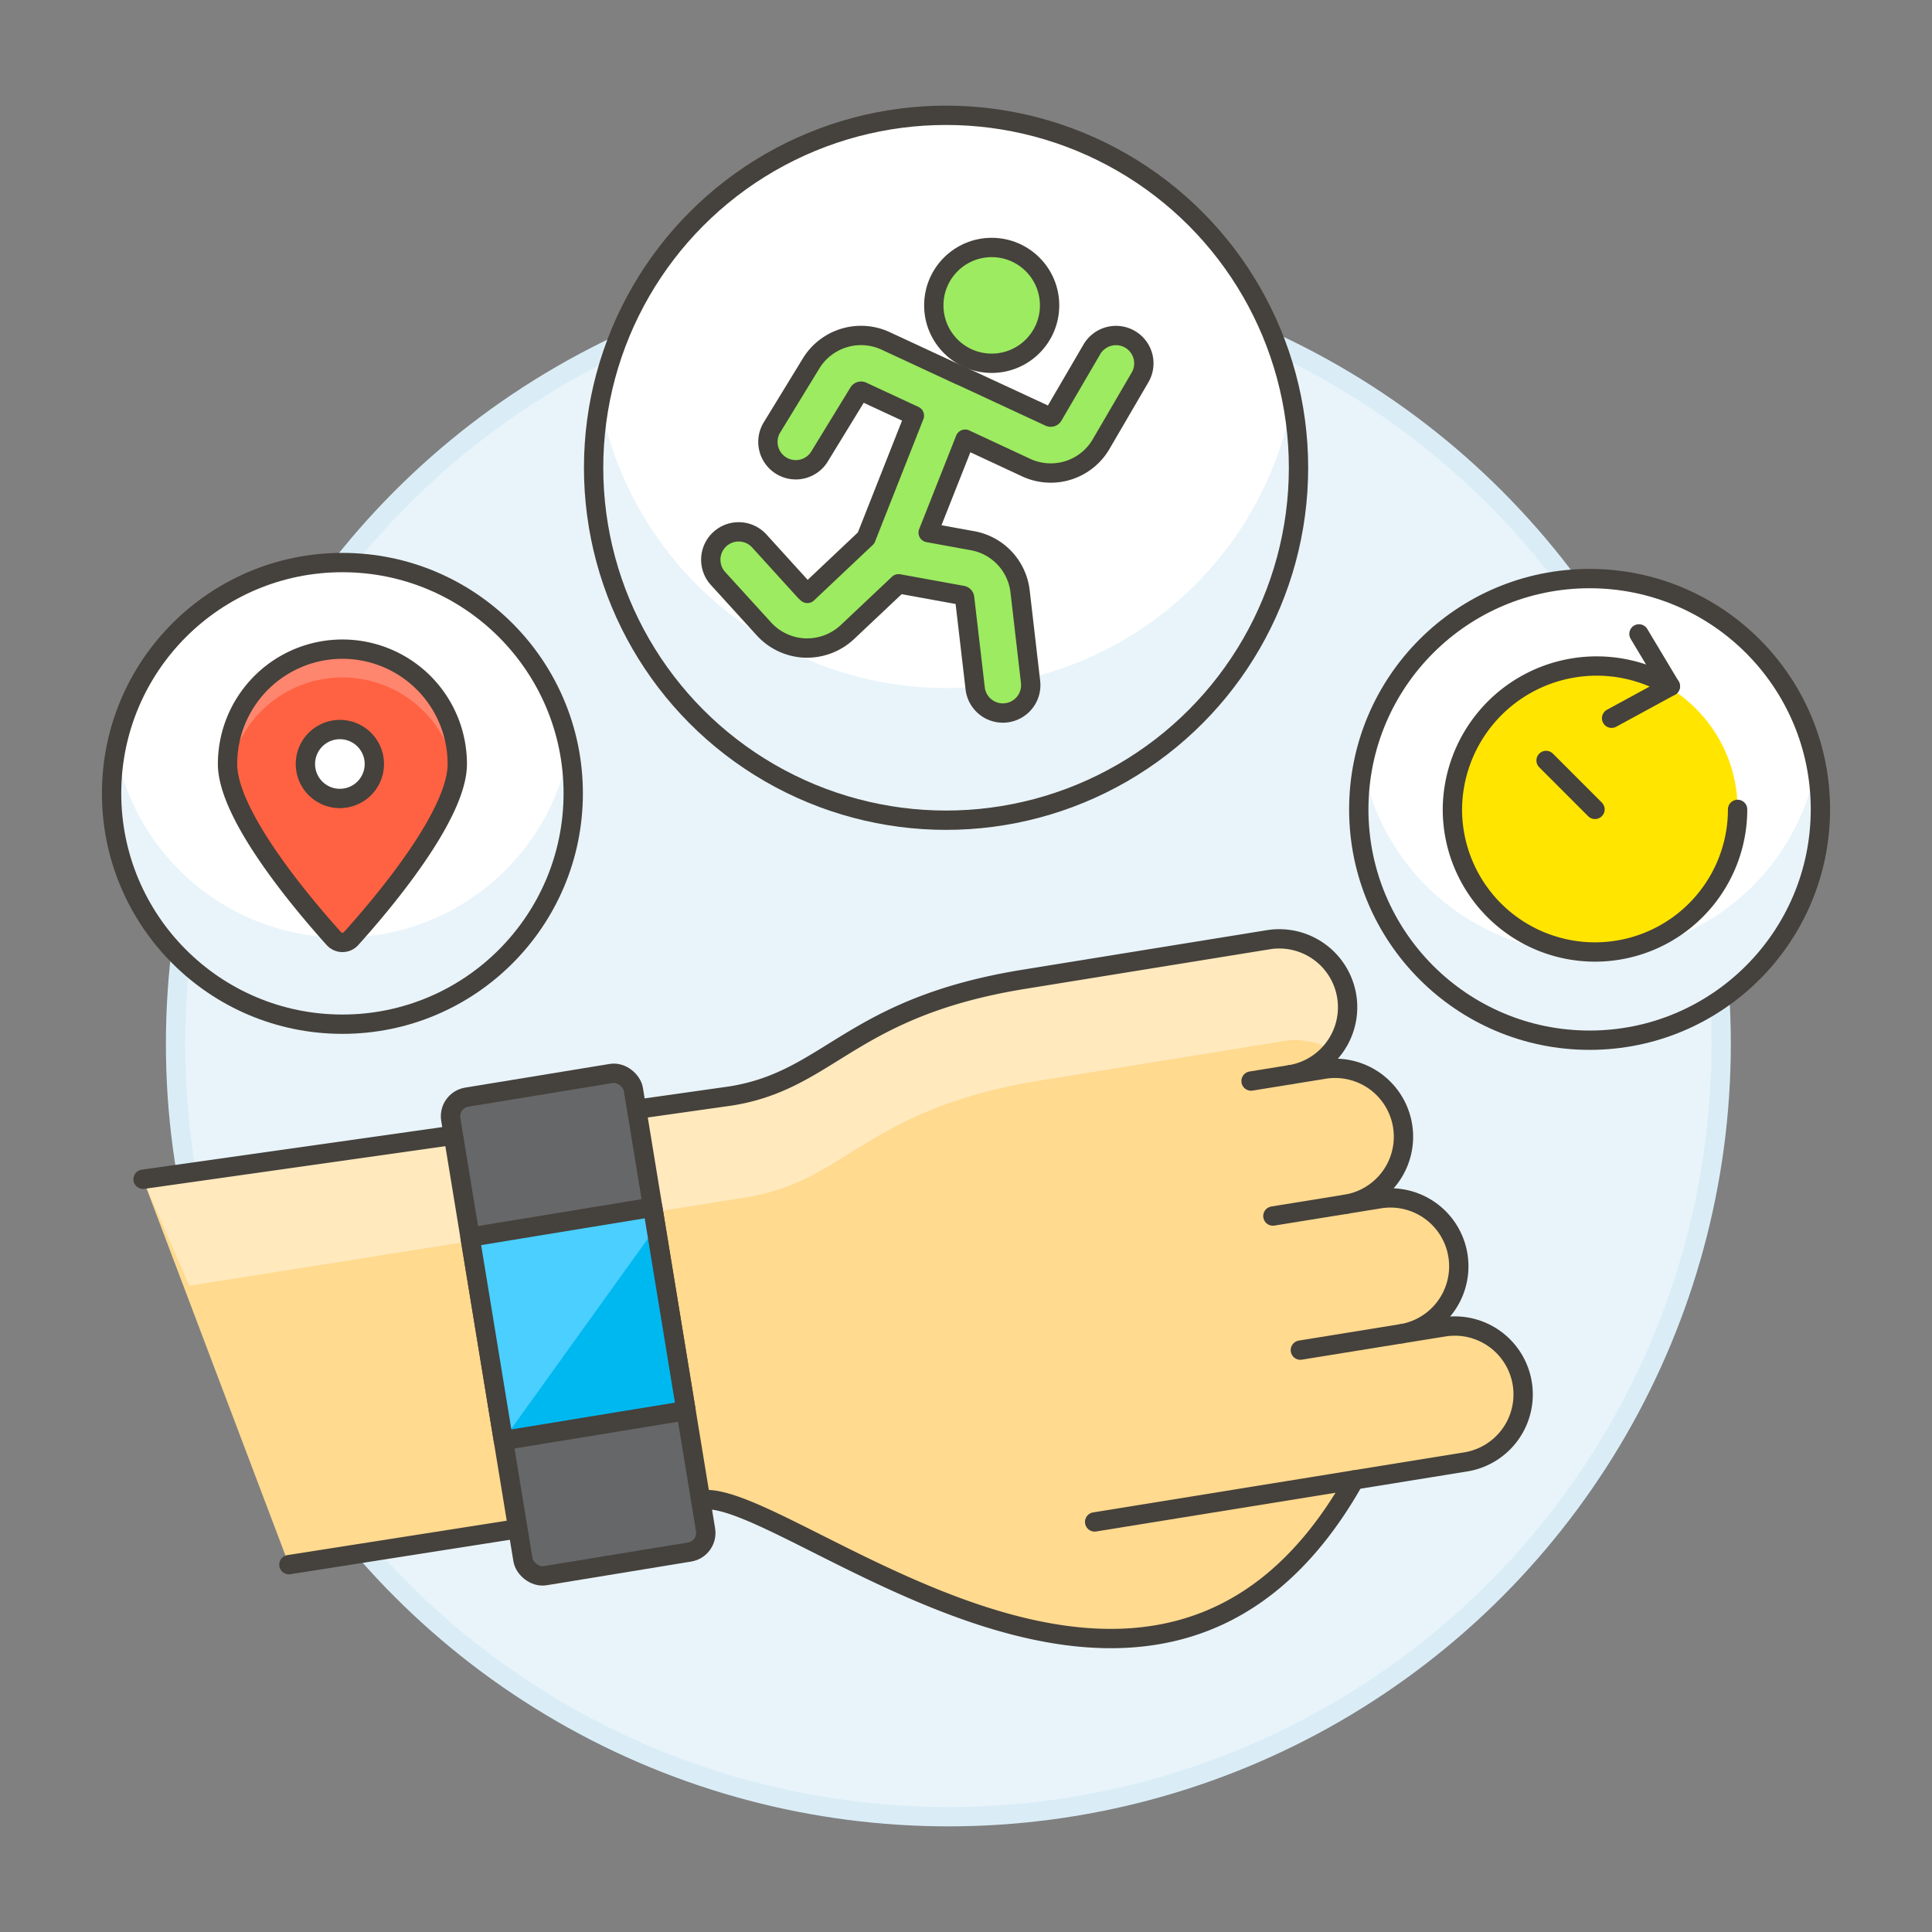 <svg xmlns="http://www.w3.org/2000/svg" viewBox="0 0 100 100"><rect x="0" y="0" width="100" height="100" fill="#808080" stroke="none"/><g class="nc-icon-wrapper"><defs/><circle class="a" cx="49.087" cy="54.032" r="40" fill="#e8f4fa" stroke="#daedf7" stroke-miterlimit="10"/><path class="b" d="M14.954 80.986L36.3 77.639c4.37-.707 23.546 17.177 33.8-1.038l5.778-.935a3.539 3.539 0 0 0-1.131-6.987l-2.2.355a3.539 3.539 0 0 0-1.131-6.987l-1.747.283a3.539 3.539 0 1 0-1.13-6.988l-1.747.283a3.539 3.539 0 0 0-1.131-6.987L53 50.687c-9 1.456-10.012 5.205-15.156 6.037L7.405 61.039" style="" fill="#ffda8f"/><path class="c" d="M9.793 66.552l-2.388-5.513 30.436-4.315C42.985 55.892 44 52.143 53 50.687l12.664-2.049a3.539 3.539 0 0 1 3.291 5.751 3.513 3.513 0 0 0-2.443-.511l-12.667 2.049c-9 1.456-10.012 5.2-15.157 6.038z" style="" fill="#ffe9bd"/><path class="d" d="M14.954 80.986L36.3 77.639c4.37-.707 23.546 17.177 33.8-1.038l5.778-.935a3.539 3.539 0 0 0-1.131-6.987l-2.2.355a3.539 3.539 0 0 0-1.131-6.987l-1.747.283a3.539 3.539 0 1 0-1.13-6.988l-1.747.283a3.539 3.539 0 0 0-1.131-6.987L53 50.687c-9 1.456-10.012 5.205-15.156 6.037L7.405 61.039" fill="none" stroke="#45413c" stroke-linecap="round" stroke-linejoin="round"/><path class="e" d="M65.884 62.942l3.785-.612" stroke="#45413c" stroke-linecap="round" stroke-linejoin="round" fill="#ffcebf"/><path class="e" d="M67.306 69.882l5.241-.848" stroke="#45413c" stroke-linecap="round" stroke-linejoin="round" fill="#ffcebf"/><path class="e" d="M64.754 55.955l2.038-.33" stroke="#45413c" stroke-linecap="round" stroke-linejoin="round" fill="#ffcebf"/><path class="d" d="M56.659 78.775l13.438-2.174" fill="none" stroke="#45413c" stroke-linecap="round" stroke-linejoin="round"/><rect class="f" x="25.136" y="56.011" width="9.579" height="25.1" rx="1" transform="rotate(-9.307 29.924 68.56)" stroke="#45413c" stroke-linecap="round" stroke-linejoin="round" fill="#656769"/><path class="g" d="M24.33 64.034l9.452-1.549 1.726 10.528-9.453 1.549z" style="" fill="#00b8f0"/><path class="h" d="M26.05 74.532l7.904-11.003-.171-1.045-9.453 1.55 1.72 10.498z" style="" fill="#4acfff"/><path class="d" d="M24.33 64.034l9.452-1.549 1.726 10.528-9.453 1.549z" fill="none" stroke="#45413c" stroke-linecap="round" stroke-linejoin="round"/><g><circle class="i" cx="48.968" cy="24.211" r="18.243" style="" fill="#fff"/><path class="j" d="M31.045 20.788a18.243 18.243 0 1 0 35.84-.027 18.234 18.234 0 0 1-35.829.03" style="" fill="#e8f4fa"/><circle class="d" cx="48.968" cy="24.211" r="18.243" fill="none" stroke="#45413c" stroke-linecap="round" stroke-linejoin="round"/><circle class="k" cx="51.33" cy="15.806" r="2.997" stroke-miterlimit="10" stroke="#45413c" fill="#9ceb60"/><path class="l" d="M58.49 17.562a1.447 1.447 0 0 0-1.974.518l-2.008 3.44a.143.143 0 0 1-.185.057l-4.609-2.14H49.7l-3.857-1.791a3.029 3.029 0 0 0-3.862 1.168l-2 3.271a1.443 1.443 0 1 0 2.464 1.5l2-3.268a.143.143 0 0 1 .183-.057l2.7 1.255-2.5 6.331-3.038 2.869-.113-.1L39.3 28a1.443 1.443 0 1 0-2.134 1.943l2.375 2.61a3.04 3.04 0 0 0 2.123.989h.118a3.046 3.046 0 0 0 2.078-.825l2.651-2.5 3.3.6a.144.144 0 0 1 .117.123l.547 4.691a1.443 1.443 0 0 0 1.432 1.276 1.392 1.392 0 0 0 .169-.01 1.443 1.443 0 0 0 1.266-1.6l-.542-4.684a3.015 3.015 0 0 0-2.468-2.627l-2.29-.417 1.914-4.837 3.152 1.468A3.018 3.018 0 0 0 57 22.976l2.008-3.44a1.442 1.442 0 0 0-.518-1.974z" stroke="#45413c" stroke-linecap="round" stroke-linejoin="round" fill="#9ceb60"/></g><g><circle class="i" cx="82.277" cy="41.894" r="11.947" style="" fill="#fff"/><path class="j" d="M70.539 39.652a11.947 11.947 0 1 0 23.472-.018 11.942 11.942 0 0 1-23.465.02" style="" fill="#e8f4fa"/><circle class="d" cx="82.277" cy="41.894" r="11.947" fill="none" stroke="#45413c" stroke-linecap="round" stroke-linejoin="round"/><circle class="m" cx="82.557" cy="41.894" r="7.381" style="" fill="#ffe500"/><path class="d" d="M89.938 41.894a7.381 7.381 0 0 1-14.762 0 7.467 7.467 0 0 1 11.281-6.373" fill="none" stroke="#45413c" stroke-linecap="round" stroke-linejoin="round"/><path class="d" d="M82.557 41.894l-2.532-2.533" fill="none" stroke="#45413c" stroke-linecap="round" stroke-linejoin="round"/><path class="d" d="M84.832 32.81l1.625 2.711-3.042 1.656" fill="none" stroke="#45413c" stroke-linecap="round" stroke-linejoin="round"/></g><g><circle class="i" cx="17.723" cy="41.065" r="11.947" style="" fill="#fff"/><path class="j" d="M5.986 38.823a11.948 11.948 0 1 0 23.471-.018 11.941 11.941 0 0 1-23.464.02" style="" fill="#e8f4fa"/><circle class="d" cx="17.723" cy="41.065" r="11.947" fill="none" stroke="#45413c" stroke-linecap="round" stroke-linejoin="round"/><path class="n" d="M17.723 33.6a5.948 5.948 0 0 0-5.946 5.946c0 2.735 4.133 7.515 5.506 9.038a.6.6 0 0 0 .886 0c1.374-1.523 5.5-6.3 5.5-9.038a5.944 5.944 0 0 0-5.946-5.946zm-.13 7.729a1.784 1.784 0 1 1 1.783-1.783 1.781 1.781 0 0 1-1.783 1.781z" style="" fill="#ff6242"/><path class="o" d="M23.606 40.175a3.458 3.458 0 0 0 .063-.631 5.946 5.946 0 0 0-11.892 0 3.358 3.358 0 0 0 .064.63 5.941 5.941 0 0 1 11.765 0z" style="" fill="#ff866e"/><path class="p" d="M17.723 33.6a5.948 5.948 0 0 0-5.946 5.946c0 2.735 4.133 7.515 5.506 9.038a.6.6 0 0 0 .886 0c1.374-1.523 5.5-6.3 5.5-9.038a5.944 5.944 0 0 0-5.946-5.946zm-.13 7.729a1.784 1.784 0 1 1 1.783-1.783 1.781 1.781 0 0 1-1.783 1.781z" fill="none" stroke="#45413c" stroke-linejoin="round"/></g></g></svg>